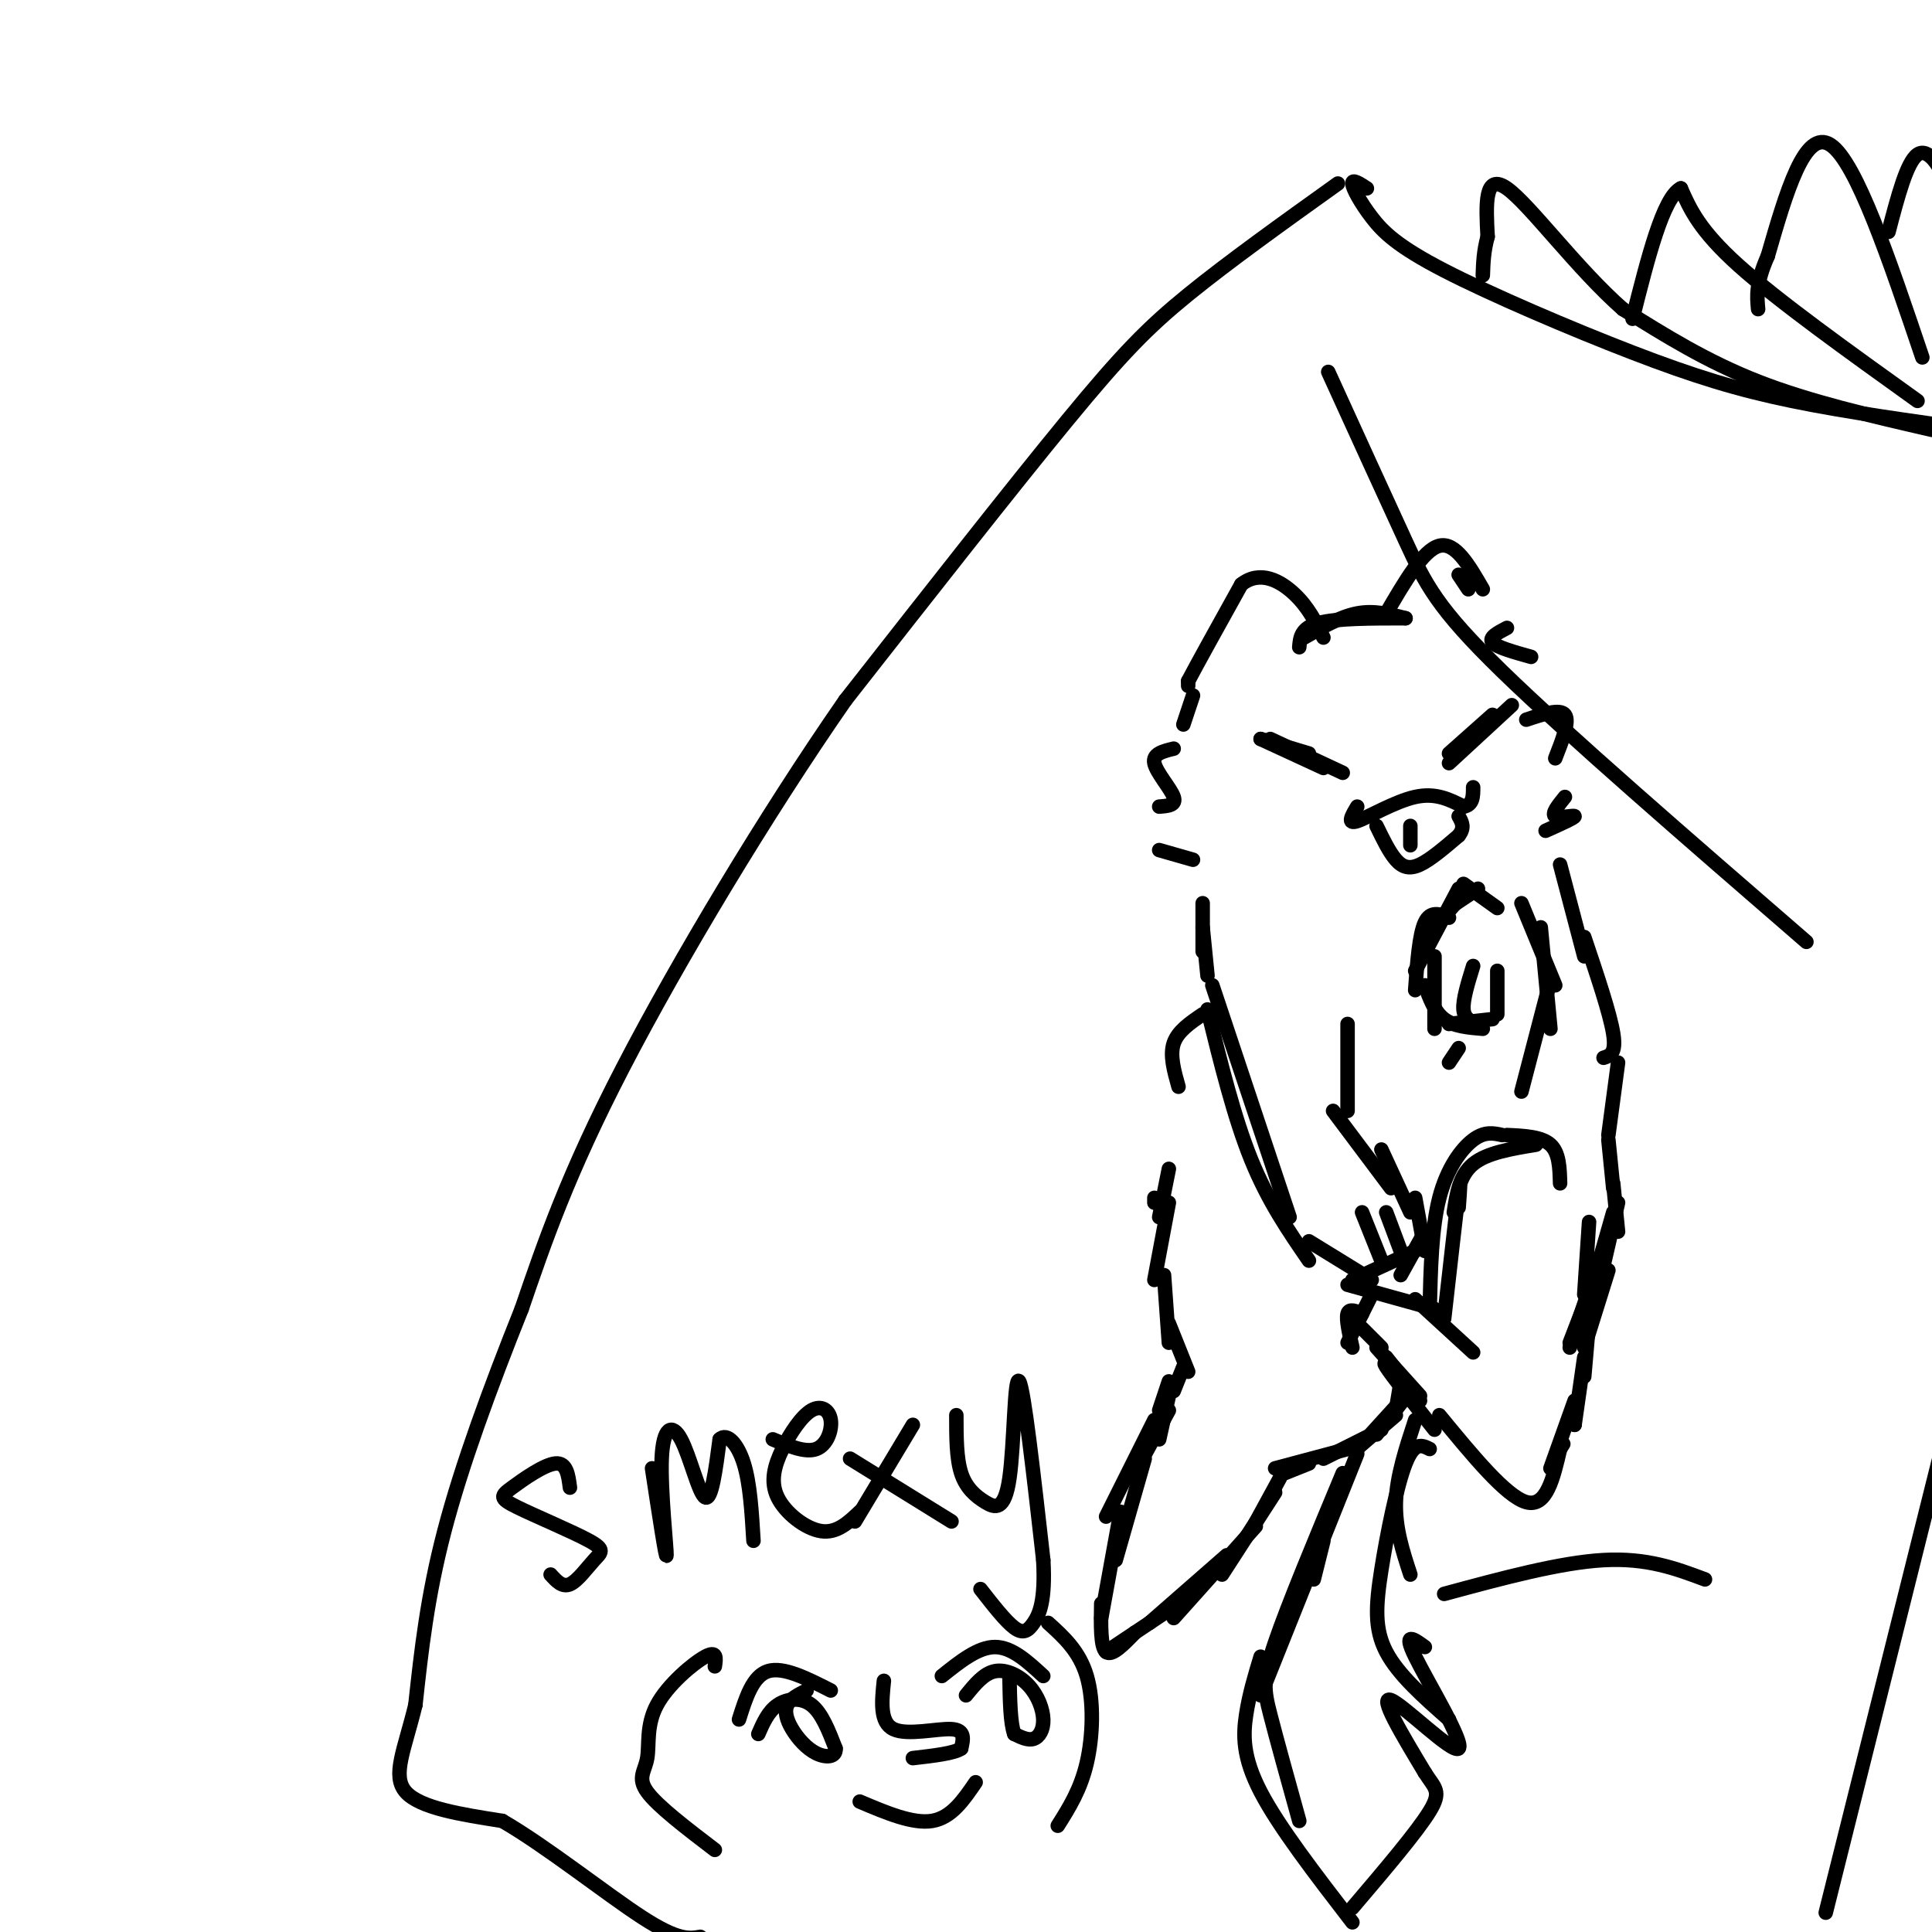 <svg viewBox='0 0 400 400' version='1.1' xmlns='http://www.w3.org/2000/svg' xmlns:xlink='http://www.w3.org/1999/xlink'><g fill='none' stroke='#000000' stroke-width='3' stroke-linecap='round' stroke-linejoin='round'><path d='M283,39c-1.528,-1.001 -3.056,-2.002 -3,-1c0.056,1.002 1.697,4.006 4,7c2.303,2.994 5.267,5.978 15,11c9.733,5.022 26.236,12.083 39,17c12.764,4.917 21.790,7.691 33,10c11.210,2.309 24.605,4.155 38,6'/><path d='M277,38c-11.333,8.111 -22.667,16.222 -31,23c-8.333,6.778 -13.667,12.222 -25,26c-11.333,13.778 -28.667,35.889 -46,58'/><path d='M175,145c-16.444,23.689 -34.556,53.911 -46,76c-11.444,22.089 -16.222,36.044 -21,50'/><path d='M108,271c-6.556,16.400 -12.444,32.400 -16,46c-3.556,13.600 -4.778,24.800 -6,36'/><path d='M86,353c-2.267,9.333 -4.933,14.667 -2,18c2.933,3.333 11.467,4.667 20,6'/><path d='M104,377c9.022,5.200 21.578,15.200 29,20c7.422,4.800 9.711,4.400 12,4'/><path d='M404,292c0.000,0.000 -26.000,104.000 -26,104'/><path d='M275,77c5.933,13.022 11.867,26.044 16,35c4.133,8.956 6.467,13.844 20,27c13.533,13.156 38.267,34.578 63,56'/><path d='M299,330c12.000,-3.250 24.000,-6.500 33,-7c9.000,-0.500 15.000,1.750 21,4'/><path d='M270,132c3.750,-2.167 7.500,-4.333 11,-5c3.500,-0.667 6.750,0.167 10,1'/><path d='M269,134c0.167,-2.000 0.333,-4.000 4,-5c3.667,-1.000 10.833,-1.000 18,-1'/><path d='M246,142c0.000,0.000 0.000,-1.000 0,-1'/><path d='M246,141c1.833,-3.500 6.417,-11.750 11,-20'/><path d='M257,121c3.889,-3.067 8.111,-0.733 11,2c2.889,2.733 4.444,5.867 6,9'/><path d='M287,127c3.833,-6.583 7.667,-13.167 11,-14c3.333,-0.833 6.167,4.083 9,9'/><path d='M302,119c0.000,0.000 2.000,3.000 2,3'/><path d='M247,144c0.000,0.000 -2.000,6.000 -2,6'/><path d='M243,155c-2.200,0.533 -4.400,1.067 -4,3c0.400,1.933 3.400,5.267 4,7c0.600,1.733 -1.200,1.867 -3,2'/><path d='M240,176c0.000,0.000 7.000,2.000 7,2'/><path d='M312,130c-1.917,1.000 -3.833,2.000 -3,3c0.833,1.000 4.417,2.000 8,3'/><path d='M316,149c3.500,-1.167 7.000,-2.333 8,-1c1.000,1.333 -0.500,5.167 -2,9'/><path d='M324,165c-1.422,1.756 -2.844,3.511 -2,4c0.844,0.489 3.956,-0.289 4,0c0.044,0.289 -2.978,1.644 -6,3'/><path d='M300,156c0.000,0.000 9.000,-8.000 9,-8'/><path d='M300,158c0.000,0.000 13.000,-12.000 13,-12'/><path d='M261,153c0.000,0.000 10.000,3.000 10,3'/><path d='M261,153c0.000,0.000 13.000,6.000 13,6'/><path d='M263,153c0.000,0.000 15.000,7.000 15,7'/><path d='M281,167c-1.111,1.867 -2.222,3.733 0,3c2.222,-0.733 7.778,-4.067 12,-5c4.222,-0.933 7.111,0.533 10,2'/><path d='M303,167c2.000,-0.333 2.000,-2.167 2,-4'/><path d='M285,171c1.311,2.711 2.622,5.422 4,7c1.378,1.578 2.822,2.022 5,1c2.178,-1.022 5.089,-3.511 8,-6'/><path d='M302,173c1.333,-1.667 0.667,-2.833 0,-4'/><path d='M292,171c0.000,0.000 0.000,4.000 0,4'/><path d='M310,188c0.000,0.000 -7.000,-5.000 -7,-5'/><path d='M306,184c0.000,0.000 -6.000,4.000 -6,4'/><path d='M304,184c0.000,0.000 -7.000,8.000 -7,8'/><path d='M302,184c0.000,0.000 -9.000,17.000 -9,17'/><path d='M300,190c-1.917,-0.750 -3.833,-1.500 -5,1c-1.167,2.500 -1.583,8.250 -2,14'/><path d='M297,198c0.000,0.000 0.000,15.000 0,15'/><path d='M295,204c1.000,2.750 2.000,5.500 4,7c2.000,1.500 5.000,1.750 8,2'/><path d='M300,212c0.000,0.000 9.000,-1.000 9,-1'/><path d='M305,200c-1.083,3.500 -2.167,7.000 -2,9c0.167,2.000 1.583,2.500 3,3'/><path d='M310,201c0.000,0.000 0.000,9.000 0,9'/><path d='M315,187c0.000,0.000 7.000,17.000 7,17'/><path d='M319,192c0.000,0.000 2.000,21.000 2,21'/><path d='M321,203c0.000,0.000 -6.000,23.000 -6,23'/><path d='M302,217c0.000,0.000 -2.000,3.000 -2,3'/><path d='M279,212c0.000,0.000 0.000,18.000 0,18'/><path d='M276,230c0.000,0.000 12.000,16.000 12,16'/><path d='M286,238c0.000,0.000 6.000,13.000 6,13'/><path d='M293,248c0.000,0.000 2.000,11.000 2,11'/><path d='M295,255c0.000,0.000 -5.000,9.000 -5,9'/><path d='M293,259c0.000,0.000 -13.000,6.000 -13,6'/><path d='M284,265c0.000,0.000 -13.000,-8.000 -13,-8'/><path d='M251,204c0.000,0.000 16.000,48.000 16,48'/><path d='M250,209c2.750,11.167 5.500,22.333 9,31c3.500,8.667 7.750,14.833 12,21'/><path d='M287,251c0.000,0.000 3.000,8.000 3,8'/><path d='M282,251c0.000,0.000 4.000,10.000 4,10'/><path d='M249,187c0.000,0.000 0.000,10.000 0,10'/><path d='M249,192c0.000,0.000 1.000,10.000 1,10'/><path d='M249,210c-2.583,1.750 -5.167,3.500 -6,6c-0.833,2.500 0.083,5.750 1,9'/><path d='M242,242c0.000,0.000 -2.000,10.000 -2,10'/><path d='M242,249c0.000,0.000 -3.000,16.000 -3,16'/><path d='M239,248c0.000,0.000 0.000,1.000 0,1'/><path d='M323,245c-0.083,-3.167 -0.167,-6.333 -2,-8c-1.833,-1.667 -5.417,-1.833 -9,-2'/><path d='M318,237c-5.083,0.833 -10.167,1.667 -13,4c-2.833,2.333 -3.417,6.167 -4,10'/><path d='M311,235c-1.800,-0.400 -3.600,-0.800 -6,1c-2.400,1.800 -5.400,5.800 -7,12c-1.600,6.200 -1.800,14.600 -2,23'/><path d='M302,250c0.250,-3.417 0.500,-6.833 0,-3c-0.500,3.833 -1.750,14.917 -3,26'/><path d='M305,280c0.000,0.000 -12.000,-11.000 -12,-11'/><path d='M297,271c0.000,0.000 -18.000,-5.000 -18,-5'/><path d='M284,268c0.000,0.000 -5.000,10.000 -5,10'/><path d='M282,272c-1.333,-0.583 -2.667,-1.167 -3,0c-0.333,1.167 0.333,4.083 1,7'/><path d='M282,275c0.000,0.000 4.000,4.000 4,4'/><path d='M285,279c0.000,0.000 9.000,10.000 9,10'/><path d='M287,281c0.000,0.000 7.000,9.000 7,9'/><path d='M290,285c-2.083,-1.917 -4.167,-3.833 -3,-2c1.167,1.833 5.583,7.417 10,13'/><path d='M323,179c0.000,0.000 5.000,19.000 5,19'/><path d='M328,194c2.667,7.917 5.333,15.833 6,20c0.667,4.167 -0.667,4.583 -2,5'/><path d='M335,220c0.000,0.000 -2.000,15.000 -2,15'/><path d='M333,236c0.000,0.000 1.000,10.000 1,10'/><path d='M334,245c0.000,0.000 1.000,10.000 1,10'/><path d='M335,249c0.000,0.000 -3.000,13.000 -3,13'/><path d='M334,251c0.000,0.000 -4.000,14.000 -4,14'/><path d='M329,253c0.000,0.000 -1.000,15.000 -1,15'/><path d='M333,256c0.000,0.000 -6.000,19.000 -6,19'/><path d='M330,265c0.000,0.000 -5.000,13.000 -5,13'/><path d='M329,267c0.000,0.000 -4.000,12.000 -4,12'/><path d='M298,293c6.917,8.417 13.833,16.833 18,18c4.167,1.167 5.583,-4.917 7,-11'/><path d='M323,300c1.167,-1.833 0.583,-0.917 0,0'/><path d='M321,304c0.000,0.000 5.000,-14.000 5,-14'/><path d='M326,295c0.000,0.000 0.000,0.000 0,0'/><path d='M326,295c0.000,0.000 2.000,-14.000 2,-14'/><path d='M328,285c0.000,0.000 2.000,-23.000 2,-23'/><path d='M328,279c0.000,0.000 5.000,-16.000 5,-16'/><path d='M290,286c0.000,0.000 -1.000,6.000 -1,6'/><path d='M292,288c0.000,0.000 -7.000,9.000 -7,9'/><path d='M291,289c0.000,0.000 -10.000,11.000 -10,11'/><path d='M289,293c0.000,0.000 -7.000,6.000 -7,6'/><path d='M286,296c0.000,0.000 -12.000,6.000 -12,6'/><path d='M279,300c0.000,0.000 -15.000,4.000 -15,4'/><path d='M271,303c0.000,0.000 -5.000,2.000 -5,2'/><path d='M265,306c0.000,0.000 -6.000,11.000 -6,11'/><path d='M264,309c0.000,0.000 -11.000,17.000 -11,17'/><path d='M260,316c0.000,0.000 -17.000,19.000 -17,19'/><path d='M254,322c0.000,0.000 -16.000,14.000 -16,14'/><path d='M247,330c0.000,0.000 -18.000,12.000 -18,12'/><path d='M235,338c-2.417,2.500 -4.833,5.000 -6,4c-1.167,-1.000 -1.083,-5.500 -1,-10'/><path d='M241,264c0.000,0.000 1.000,14.000 1,14'/><path d='M242,274c0.000,0.000 4.000,10.000 4,10'/><path d='M245,283c0.000,0.000 -2.000,5.000 -2,5'/><path d='M242,286c0.000,0.000 -2.000,6.000 -2,6'/><path d='M242,289c0.000,0.000 -2.000,9.000 -2,9'/><path d='M242,292c0.000,0.000 -6.000,11.000 -6,11'/><path d='M239,294c0.000,0.000 -10.000,20.000 -10,20'/><path d='M237,302c0.000,0.000 -6.000,21.000 -6,21'/><path d='M232,313c0.000,0.000 -4.000,22.000 -4,22'/><path d='M274,319c0.000,0.000 -2.000,8.000 -2,8'/><path d='M281,301c0.000,0.000 -20.000,50.000 -20,50'/><path d='M278,305c-5.667,13.600 -11.333,27.200 -14,35c-2.667,7.800 -2.333,9.800 -1,15c1.333,5.200 3.667,13.600 6,22'/><path d='M261,343c-1.178,3.889 -2.356,7.778 -3,12c-0.644,4.222 -0.756,8.778 3,16c3.756,7.222 11.378,17.111 19,27'/><path d='M293,294c-1.917,5.833 -3.833,11.667 -4,17c-0.167,5.333 1.417,10.167 3,15'/><path d='M296,300c-1.595,-0.798 -3.190,-1.595 -5,3c-1.810,4.595 -3.833,14.583 -5,22c-1.167,7.417 -1.476,12.262 1,17c2.476,4.738 7.738,9.369 13,14'/><path d='M295,341c-2.321,-1.690 -4.643,-3.381 -2,2c2.643,5.381 10.250,17.833 9,19c-1.250,1.167 -11.357,-8.952 -14,-10c-2.643,-1.048 2.179,6.976 7,15'/><path d='M295,367c2.022,3.222 3.578,3.778 1,8c-2.578,4.222 -9.289,12.111 -16,20'/><path d='M118,308c-0.336,-2.609 -0.671,-5.219 -3,-5c-2.329,0.219 -6.650,3.266 -9,5c-2.350,1.734 -2.729,2.155 1,4c3.729,1.845 11.567,5.113 15,7c3.433,1.887 2.463,2.393 1,4c-1.463,1.607 -3.418,4.316 -5,5c-1.582,0.684 -2.791,-0.658 -4,-2'/><path d='M135,304c1.467,9.636 2.935,19.273 3,18c0.065,-1.273 -1.271,-13.455 -1,-20c0.271,-6.545 2.150,-7.455 4,-4c1.850,3.455 3.671,11.273 5,12c1.329,0.727 2.164,-5.636 3,-12'/><path d='M149,298c1.489,-1.467 3.711,0.867 5,5c1.289,4.133 1.644,10.067 2,16'/><path d='M160,298c3.385,1.416 6.770,2.833 9,2c2.230,-0.833 3.304,-3.914 3,-6c-0.304,-2.086 -1.988,-3.175 -4,-2c-2.012,1.175 -4.354,4.614 -6,8c-1.646,3.386 -2.597,6.719 -1,10c1.597,3.281 5.742,6.509 9,7c3.258,0.491 5.629,-1.754 8,-4'/><path d='M189,295c0.000,0.000 -12.000,20.000 -12,20'/><path d='M176,302c0.000,0.000 21.000,13.000 21,13'/><path d='M198,293c0.000,4.459 0.000,8.919 1,12c1.000,3.081 3.000,4.785 5,6c2.000,1.215 4.000,1.943 5,-5c1.000,-6.943 1.000,-21.555 2,-20c1.000,1.555 3.000,19.278 5,37'/><path d='M216,323c0.476,8.512 -0.833,11.292 -2,13c-1.167,1.708 -2.190,2.345 -4,1c-1.810,-1.345 -4.405,-4.673 -7,-8'/><path d='M148,345c0.249,-1.681 0.498,-3.362 -2,-2c-2.498,1.362 -7.742,5.767 -10,10c-2.258,4.233 -1.531,8.293 -2,11c-0.469,2.707 -2.134,4.059 0,7c2.134,2.941 8.067,7.470 14,12'/><path d='M153,356c1.417,-4.500 2.833,-9.000 6,-10c3.167,-1.000 8.083,1.500 13,4'/><path d='M195,347c3.750,-3.000 7.500,-6.000 11,-6c3.500,0.000 6.750,3.000 10,6'/><path d='M157,359c1.022,-2.333 2.044,-4.667 4,-6c1.956,-1.333 4.844,-1.667 7,0c2.156,1.667 3.578,5.333 5,9'/><path d='M173,362c0.142,1.852 -2.003,1.981 -4,1c-1.997,-0.981 -3.845,-3.072 -5,-5c-1.155,-1.928 -1.616,-3.694 -1,-5c0.616,-1.306 2.308,-2.153 4,-3'/><path d='M200,351c1.844,-2.274 3.687,-4.549 6,-5c2.313,-0.451 5.094,0.920 7,3c1.906,2.080 2.936,4.868 3,7c0.064,2.132 -0.839,3.609 -2,4c-1.161,0.391 -2.581,-0.305 -4,-1'/><path d='M210,359c-0.833,-2.167 -0.917,-7.083 -1,-12'/><path d='M183,348c-0.444,4.311 -0.889,8.622 2,10c2.889,1.378 9.111,-0.178 12,0c2.889,0.178 2.444,2.089 2,4'/><path d='M199,362c-1.333,1.000 -5.667,1.500 -10,2'/><path d='M178,373c5.500,2.333 11.000,4.667 15,4c4.000,-0.667 6.500,-4.333 9,-8'/><path d='M217,336c3.244,2.933 6.489,5.867 8,11c1.511,5.133 1.289,12.467 0,18c-1.289,5.533 -3.644,9.267 -6,13'/><path d='M400,89c-12.667,-2.917 -25.333,-5.833 -36,-10c-10.667,-4.167 -19.333,-9.583 -28,-15'/><path d='M336,64c-9.511,-8.333 -19.289,-21.667 -24,-25c-4.711,-3.333 -4.356,3.333 -4,10'/><path d='M308,49c-0.833,3.000 -0.917,5.500 -1,8'/><path d='M397,83c-14.417,-10.333 -28.833,-20.667 -37,-28c-8.167,-7.333 -10.083,-11.667 -12,-16'/><path d='M348,39c-3.667,1.833 -6.833,14.417 -10,27'/><path d='M398,74c-6.833,-20.250 -13.667,-40.500 -19,-44c-5.333,-3.500 -9.167,9.750 -13,23'/><path d='M366,53c-2.500,5.667 -2.250,8.333 -2,11'/><path d='M404,47c0.111,-2.778 0.222,-5.556 -1,-9c-1.222,-3.444 -3.778,-7.556 -6,-6c-2.222,1.556 -4.111,8.778 -6,16'/></g>
</svg>
